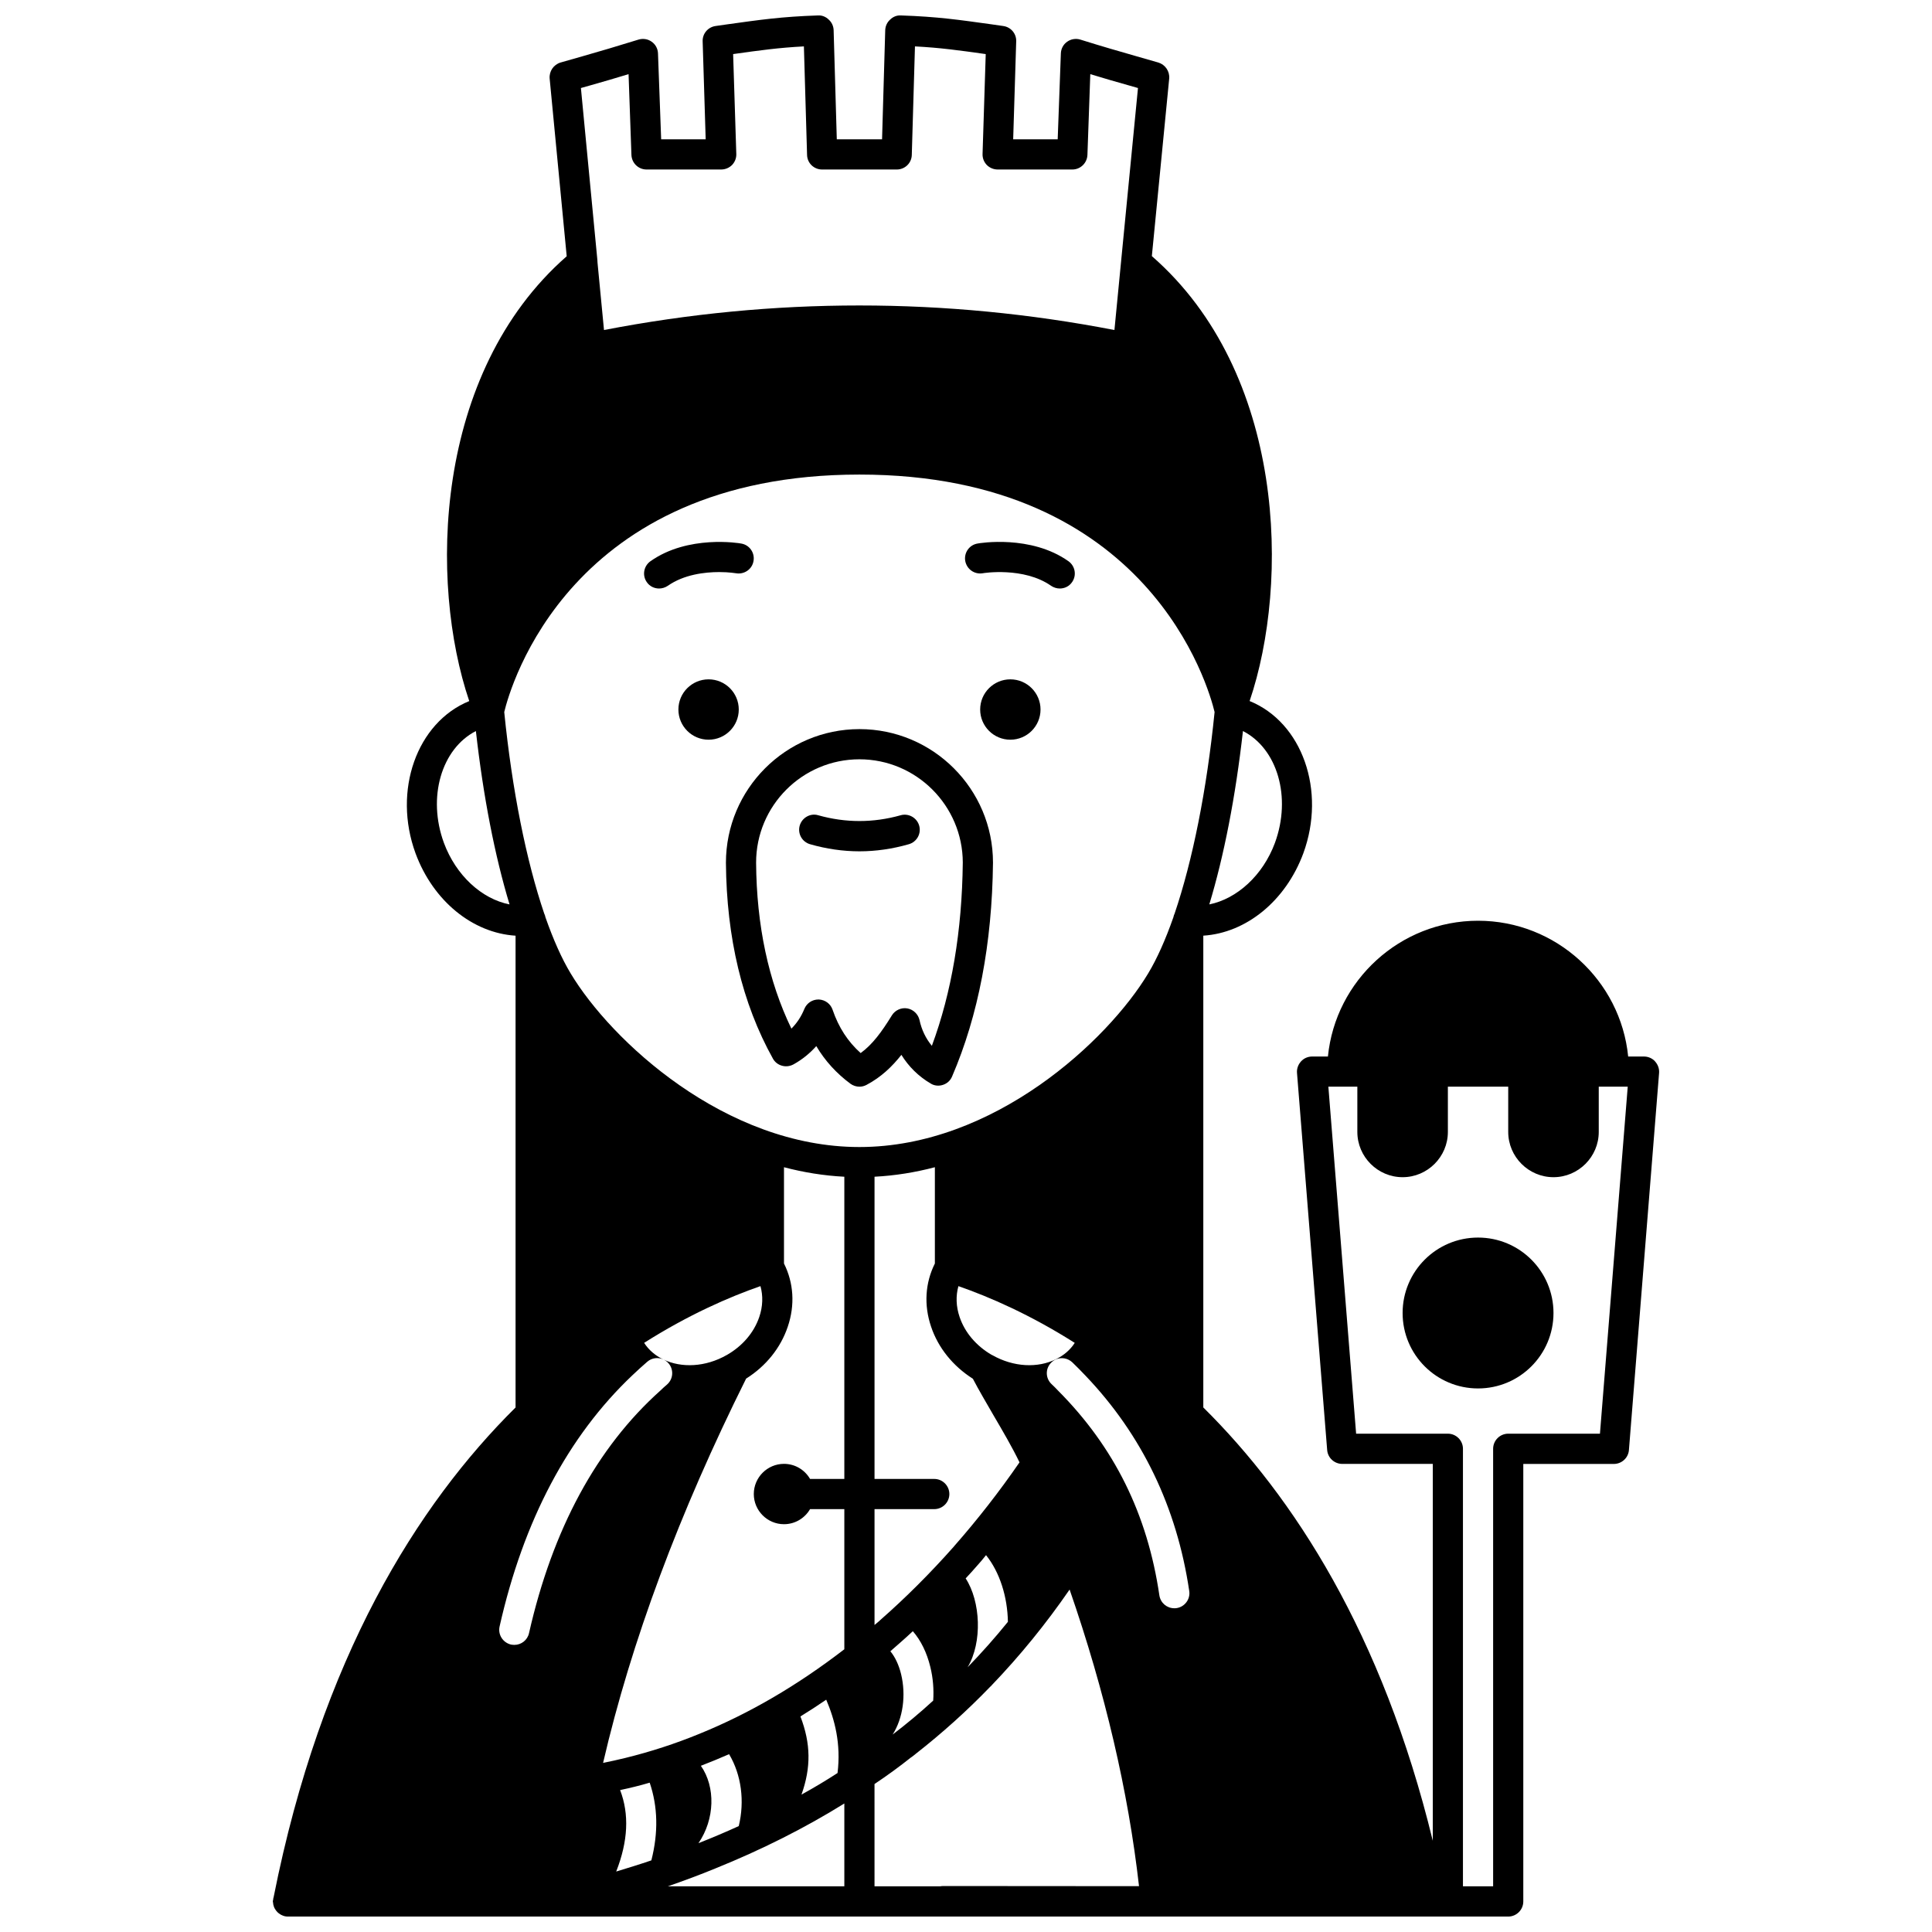 <?xml version="1.0" encoding="UTF-8"?>
<!-- Uploaded to: SVG Find, www.svgrepo.com, Generator: SVG Find Mixer Tools -->
<svg width="800px" height="800px" version="1.1" viewBox="144 144 512 512" xmlns="http://www.w3.org/2000/svg">
 <defs>
  <clipPath id="a">
   <path d="m216 148.09h368v503.81h-368z"/>
  </clipPath>
 </defs>
 <g clip-path="url(#a)">
  <path d="m582.6 425.27c-0.719-0.801-1.801-1.281-2.918-1.281h-4.199c-2-20.152-19.113-35.984-39.785-35.984s-37.785 15.832-39.785 35.984h-4.199c-1.121 0-2.199 0.48-2.918 1.281-0.758 0.84-1.16 1.918-1.078 3.039l7.996 99.961c0.16 2.078 1.918 3.68 4 3.68h23.992v99.879c-13.395-54.977-36.867-91.125-60.816-114.84v-125.03c11.355-0.719 21.832-9.195 26.508-21.832 6.078-16.594-0.281-34.668-14.234-40.344 10.637-31.348 9.555-86.965-25.91-117.91l4.598-47.062c0.16-1.918-1.039-3.68-2.879-4.238l-5.719-1.641c-4.996-1.438-8.957-2.559-14.953-4.438-1.16-0.359-2.481-0.16-3.481 0.559-1.039 0.719-1.641 1.879-1.68 3.117l-0.84 22.75h-11.797l0.801-25.949c0.078-2.039-1.398-3.797-3.438-4.078l-3.078-0.441c-8.637-1.199-14.355-2.039-24.031-2.359-1.078-0.078-2.121 0.359-2.879 1.121-0.801 0.719-1.238 1.719-1.281 2.758l-0.84 28.949h-11.996l-0.84-28.949c-0.039-1.039-0.48-2.039-1.281-2.758-0.758-0.758-1.801-1.199-2.879-1.121-9.676 0.32-15.395 1.16-24.031 2.359l-3.078 0.441c-2.039 0.281-3.519 2.039-3.438 4.078l0.801 25.949h-11.797l-0.84-22.75c-0.039-1.238-0.641-2.398-1.68-3.117-1-0.719-2.277-0.918-3.481-0.559-5.918 1.84-9.918 3-14.914 4.438l-5.758 1.641c-1.84 0.559-3.039 2.32-2.879 4.238l4.519 47.102c-35.387 30.988-36.465 86.566-25.828 117.88-13.914 5.68-20.312 23.75-14.234 40.344 4.68 12.676 15.152 21.113 26.508 21.832v125.03c-26.031 25.789-51.5 66.293-64.094 129.67-0.039 0.16-0.078 0.32-0.121 0.48-0.016 0.07-0.004 0.137-0.012 0.207-0.027 0.184-0.102 0.355-0.102 0.555 0 0.098 0.047 0.176 0.055 0.27 0.023 0.383 0.098 0.75 0.223 1.09 0.078 0.199 0.16 0.398 0.281 0.602 0.238 0.398 0.52 0.758 0.84 1.039 0.199 0.16 0.359 0.281 0.559 0.398 0.199 0.121 0.398 0.238 0.641 0.32 0.441 0.199 0.918 0.281 1.398 0.281h323.39c2.199 0 4-1.801 4-4v-115.95h23.992c2.078 0 3.84-1.598 4-3.68l7.996-99.961c0.082-1.121-0.32-2.199-1.078-3.039zm-182.17 160.57c3.957-6.637 3.438-17.473-0.52-23.551 1.039-1.078 2-2.199 3-3.32 0.84-0.918 1.641-1.879 2.398-2.84 3.637 4.519 5.68 11.035 5.797 17.672-3.398 4.203-6.957 8.203-10.676 12.039zm-19.875 17.836c2.758-4.316 3.598-10.438 2.238-16.035-0.602-2.438-1.598-4.559-2.84-6.039 0.84-0.719 1.68-1.48 2.559-2.238 1.121-1 2.277-2 3.398-3.078 2.121 2.438 3.719 5.68 4.637 9.477 0.719 2.918 0.961 5.957 0.758 8.918-3.43 3.156-7.031 6.156-10.75 8.996zm-51.457 28.789c4.359-6.359 4.559-14.914 0.641-20.512 2.519-0.961 4.996-2 7.477-3.078 3.277 5.519 4.16 12.477 2.559 19.074h-0.039c-3.481 1.594-7 3.074-10.637 4.516zm42.66-362.7c76.852 0 92.562 56.418 94.121 62.934-2.078 20.711-5.836 39.383-10.598 53.418-0.16 0.281-0.238 0.602-0.32 0.961-2.078 5.918-4.316 10.957-6.676 14.875-10.676 17.793-40.902 46.023-76.531 46.023-35.625 0-65.855-28.23-76.531-46.023-2.359-3.918-4.598-8.957-6.676-14.875-0.078-0.359-0.16-0.68-0.32-0.961-4.758-14.035-8.516-32.707-10.598-53.418 1.566-6.516 17.281-62.934 94.129-62.934zm84.047 300.4c-0.199 0.039-0.398 0.039-0.602 0.039-1.961 0-3.637-1.398-3.957-3.398-3.16-21.551-11.957-39.305-26.828-54.258-0.559-0.602-1.16-1.199-1.758-1.758-1.598-1.52-1.68-4.039-0.121-5.637 0.398-0.398 0.84-0.719 1.32-0.918 1.438-0.602 3.117-0.32 4.316 0.801 1.199 1.16 2.398 2.359 3.519 3.559 14.953 15.672 24.191 34.867 27.469 57.059 0.32 2.152-1.199 4.191-3.359 4.512zm-58.895-16.473c-0.039 0.078-0.121 0.121-0.16 0.199-6.199 6.996-12.754 13.555-19.512 19.473-0.078 0.078-0.121 0.121-0.199 0.199-0.441 0.359-0.879 0.758-1.281 1.078v-30.707h15.832c2.199 0 4-1.801 4-4 0-2.199-1.801-4-4-4h-15.832v-80.09c5.477-0.281 10.836-1.16 15.992-2.519v25.512c-2.559 5.117-2.957 10.996-1 16.754 1.879 5.598 5.797 10.438 11.074 13.793 1.559 3 3.481 6.238 5.438 9.637 2.481 4.238 4.996 8.516 6.918 12.516-5.316 7.723-11.152 15.199-17.27 22.156zm-67.535 49.777c-6.438 2.641-12.953 4.758-19.633 6.398-1.961 0.48-3.918 0.918-5.918 1.32 7.438-32.105 20.152-66.215 37.906-101.84 5.277-3.32 9.156-8.156 11.035-13.754 1.961-5.758 1.559-11.637-1-16.754v-25.512c5.156 1.359 10.516 2.238 15.992 2.519v80.09h-9.078c-1.398-2.398-3.957-4-6.918-4-4.398 0-7.996 3.598-7.996 7.996 0 4.398 3.598 7.996 7.996 7.996 2.957 0 5.519-1.598 6.918-4h9.078v37.145c-12.473 9.602-25.188 17.039-38.383 22.395zm77.57-100.36c-0.039 0-0.039-0.039-0.078-0.039h-0.039c-4.117-2.398-7.117-5.918-8.516-10.035-0.961-2.801-1.039-5.637-0.32-8.195 8.277 2.879 19.031 7.559 30.828 15.035-1.199 1.879-2.918 3.32-4.957 4.316-4.801 2.398-11.238 2.156-16.918-1.082zm-130.55 71.934c6.316-28.07 18.191-50.5 35.227-66.613 1.281-1.238 2.598-2.398 3.918-3.559 1.199-1.039 2.879-1.238 4.238-0.602-2.078-1-3.84-2.481-5.078-4.398 11.797-7.477 22.551-12.156 30.828-15.035 0.719 2.559 0.641 5.398-0.32 8.195-1.398 4.117-4.438 7.676-8.555 10.035-0.039 0-0.039 0.039-0.078 0.039-5.598 3.199-11.996 3.481-16.793 1.16 0.52 0.238 1 0.559 1.398 1.039 1.438 1.68 1.238 4.199-0.441 5.637-0.602 0.52-1.199 1.039-1.758 1.598-16.875 15.113-28.547 36.746-34.785 64.254-0.398 1.84-2.039 3.117-3.879 3.117-0.281 0-0.602-0.039-0.879-0.078-2.164-0.512-3.523-2.633-3.043-4.789zm30.906 64.934c3.16-8.078 3.481-15.195 1.039-21.59 2.641-0.559 5.277-1.199 7.836-1.961 2.16 6.359 2.32 13.234 0.441 20.594-3.039 1.039-6.156 1.996-9.316 2.957zm49.102-20.391c2.559-7.195 2.481-13.516-0.281-20.711 2.277-1.398 4.559-2.879 6.836-4.438 2.238 5.238 3.957 11.637 3 19.434-3.078 1.996-6.277 3.914-9.555 5.715zm125.47-252.22c-3.199 8.637-10.074 14.836-17.395 16.312 3.879-12.797 6.957-28.508 8.918-45.941 9.117 4.641 12.918 17.516 8.477 29.629zm-181.37-200.76c3.519-1 6.559-1.879 10.074-2.957l0.758 21.391c0.078 2.16 1.84 3.879 4 3.879h19.793c1.078 0 2.121-0.441 2.879-1.199 0.758-0.801 1.16-1.84 1.121-2.918l-0.84-26.469c7.117-1 11.957-1.68 18.754-2.039l0.84 28.75c0.039 2.16 1.801 3.879 4 3.879h19.754c2.199 0 3.957-1.719 4-3.879l0.84-28.75c6.797 0.359 11.637 1.039 18.754 2.039l-0.84 26.469c-0.039 1.078 0.359 2.121 1.121 2.918 0.758 0.758 1.801 1.199 2.879 1.199h19.793c2.16 0 3.918-1.719 4-3.879l0.758-21.391c3.559 1.078 6.559 1.961 10.117 2.957l2.519 0.719-4.438 45.582-1.801 18.551c-44.863-8.676-90.324-8.676-135.27 0l-1.719-17.871-0.039-0.719-4.359-45.543zm-38.863 200.76c-4.438-12.074-0.641-24.949 8.477-29.629 1.961 17.434 5.039 33.148 8.918 45.941-7.359-1.438-14.195-7.676-17.395-16.312zm71.891 271.81c12.273-4.957 23.672-10.676 34.227-17.234v21.953h-46.781c4.277-1.48 8.477-3.039 12.555-4.719zm42.223-22.391c3.359-2.238 6.598-4.598 9.758-7.117h0.039c0.359-0.281 0.758-0.559 1.121-0.879 6.996-5.477 13.594-11.395 19.754-17.793 0.16-0.121 0.281-0.238 0.398-0.398 7.477-7.797 14.355-16.234 20.633-25.352 9.395 27.109 15.555 53.539 18.395 78.609l-51.859-0.039h-0.039c-0.281 0-0.559 0.039-0.801 0.078h-17.395zm192.25-92.844h-24.309c-2.199 0-4 1.801-4 4v115.95h-7.996v-115.95c0-2.199-1.801-4-4-4h-24.312l-7.356-91.965h7.68v11.996c0 6.598 5.398 11.996 11.996 11.996 6.598 0 11.996-5.398 11.996-11.996v-11.996h15.992v11.996c0 6.598 5.398 11.996 11.996 11.996 6.598 0 11.996-5.398 11.996-11.996v-11.996h7.68z"/>
 </g>
 <path d="m555.69 491.96c0 11.043-8.949 19.992-19.992 19.992s-19.992-8.949-19.992-19.992c0-11.039 8.949-19.992 19.992-19.992s19.992 8.953 19.992 19.992"/>
 <path d="m419.75 332.03c0 4.418-3.582 8-8 8-4.414 0-7.996-3.582-7.996-8 0-4.414 3.582-7.996 7.996-7.996 4.418 0 8 3.582 8 7.996"/>
 <path d="m404.43 295.92c0.078-0.039 10.875-1.758 18.113 3.32 0.719 0.48 1.52 0.719 2.32 0.719 1.238 0 2.481-0.559 3.238-1.68 1.281-1.801 0.84-4.277-0.961-5.559-9.957-7.039-23.512-4.797-24.07-4.68-2.199 0.359-3.637 2.438-3.277 4.598 0.398 2.203 2.438 3.644 4.637 3.281z"/>
 <path d="m358.69 367.73c4.316 1.238 8.715 1.879 13.074 1.879s8.758-0.641 13.074-1.879c2.121-0.602 3.359-2.801 2.758-4.918-0.602-2.121-2.84-3.359-4.918-2.758-7.238 2.039-14.594 2.039-21.832 0-2.078-0.641-4.316 0.641-4.918 2.758-0.594 2.121 0.645 4.32 2.762 4.918z"/>
 <path d="m348.81 424.51c0.52 0.961 1.398 1.641 2.438 1.918 1 0.281 2.078 0.16 3.039-0.359 2.32-1.281 4.316-2.918 6.039-4.84 2.32 3.918 5.359 7.238 9.078 9.996 0.68 0.48 1.52 0.758 2.359 0.758 0.641 0 1.281-0.16 1.879-0.48 3.918-2.078 6.797-4.879 9.238-7.957 1.918 3.117 4.559 5.719 7.758 7.598 0.961 0.602 2.16 0.719 3.238 0.359 1.121-0.359 2-1.16 2.438-2.238 6.957-16.152 10.598-35.227 10.836-56.617v-0.039c0-19.512-15.875-35.387-35.387-35.387s-35.387 15.875-35.387 35.426c0.16 19.836 4.316 37.27 12.434 51.863zm22.949-79.289c15.074 0 27.348 12.273 27.391 27.348-0.199 18.152-2.957 34.465-8.195 48.582-1.598-1.918-2.719-4.238-3.277-6.836-0.359-1.559-1.641-2.801-3.238-3.078-1.598-0.281-3.238 0.48-4.078 1.84-2.758 4.477-5.156 7.719-8.277 9.996-3.398-3.039-5.836-6.797-7.438-11.477-0.52-1.559-1.961-2.641-3.637-2.719h-0.121c-1.641 0-3.078 0.961-3.719 2.481-0.84 2.078-2 3.797-3.438 5.238-6.078-12.555-9.238-27.348-9.355-43.984-0.004-15.113 12.27-27.391 27.383-27.391z"/>
 <path d="m339.78 332.03c0 4.418-3.582 8-7.996 8-4.418 0-8-3.582-8-8 0-4.414 3.582-7.996 8-7.996 4.414 0 7.996 3.582 7.996 7.996"/>
 <path d="m318.66 299.96c0.801 0 1.598-0.238 2.32-0.719 4.277-3 9.797-3.637 13.633-3.637 2.598 0 4.438 0.32 4.477 0.32 2.16 0.359 4.238-1.078 4.598-3.238 0.398-2.199-1.078-4.277-3.238-4.637-0.559-0.121-14.113-2.359-24.07 4.68-1.801 1.281-2.238 3.758-0.961 5.559 0.762 1.113 2.004 1.672 3.242 1.672z"/>
</svg>